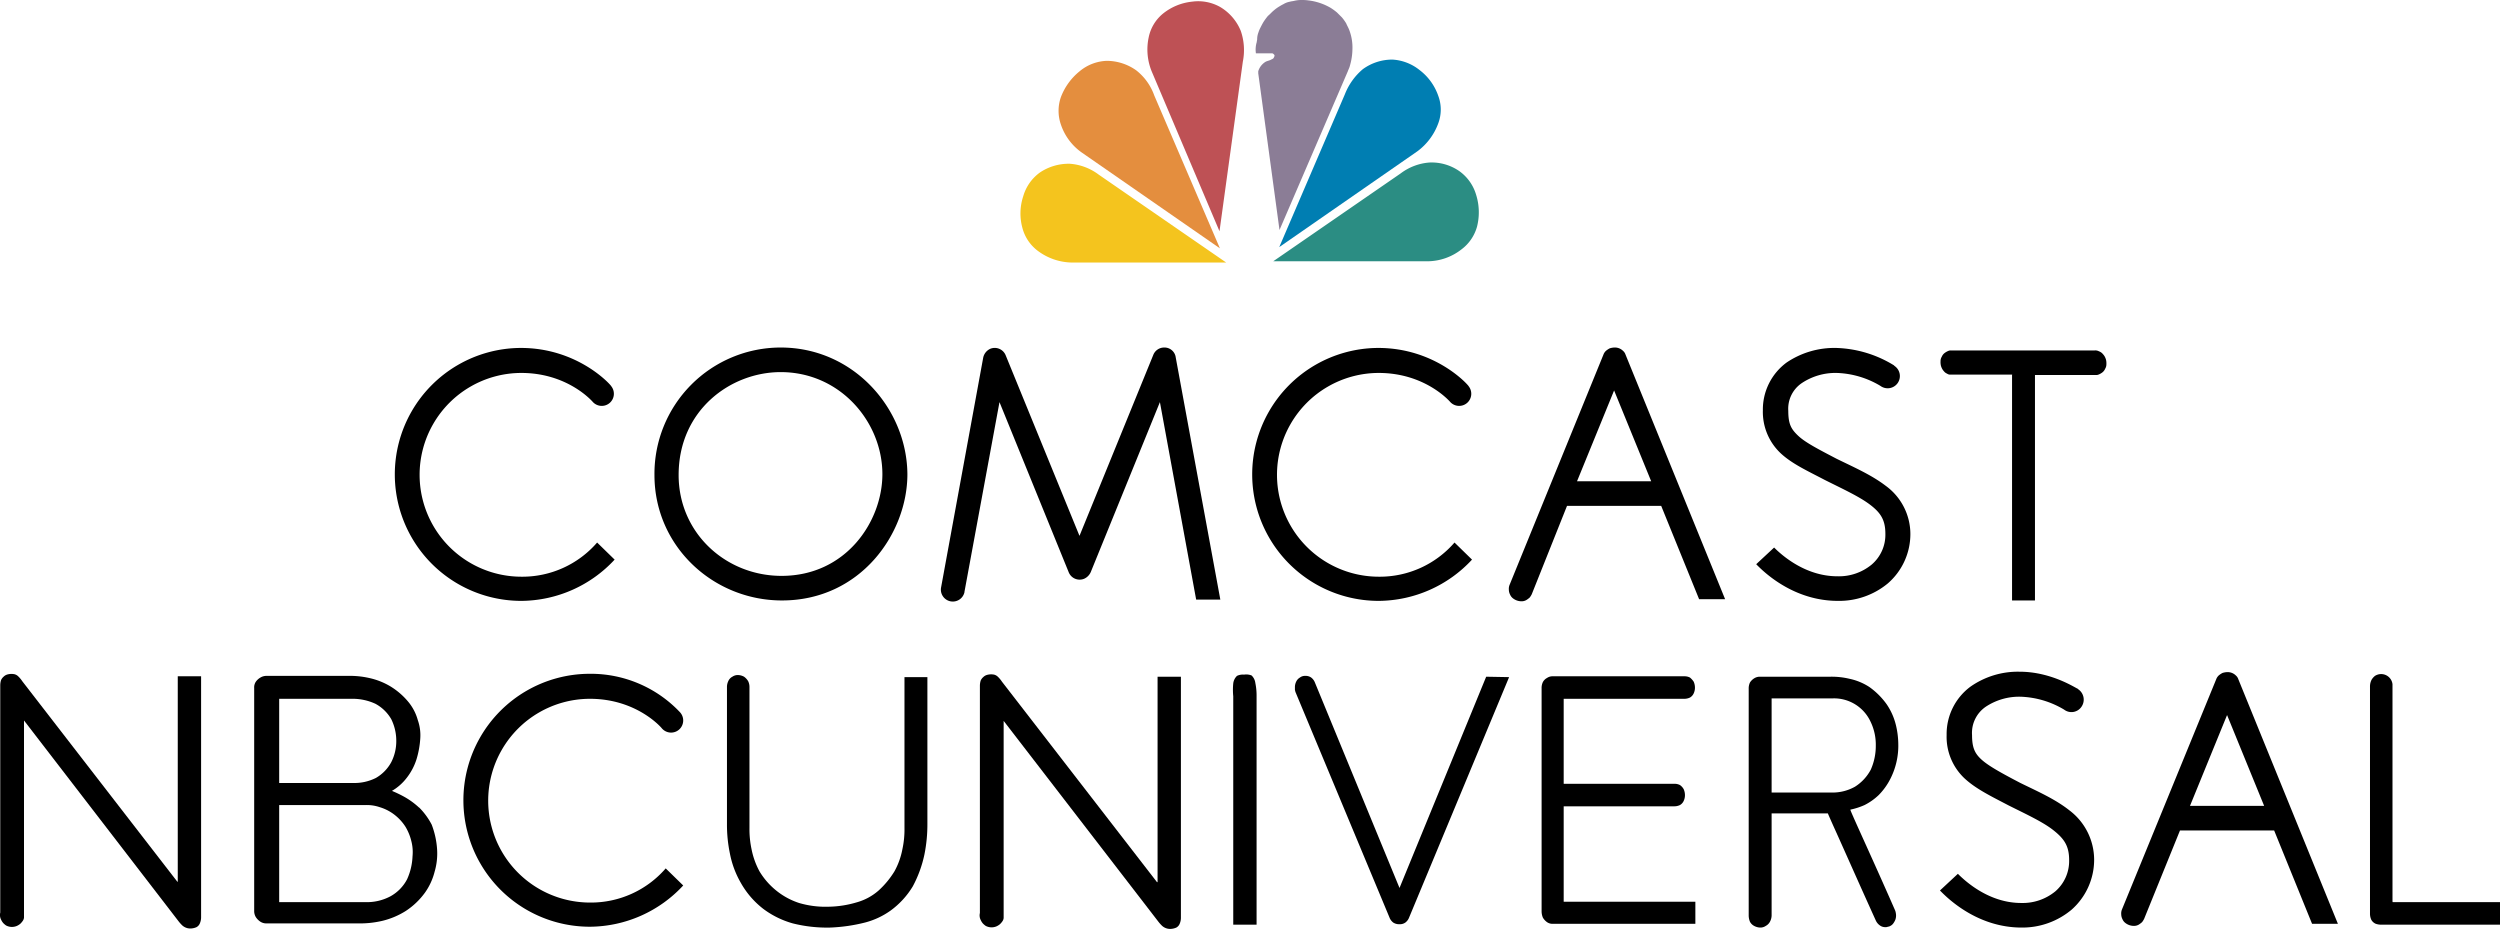 <?xml version="1.0" encoding="UTF-8"?> <svg xmlns="http://www.w3.org/2000/svg" id="layer" width="599.96" height="222.92" viewBox="0 0 599.96 222.92"><path d="M100.56,193.8a18.45,18.45,0,0,0-3.4-2.5,29,29,0,0,0-3.1-1.5,12.21,12.21,0,0,0,3.6-3.2,14.22,14.22,0,0,0,2.3-4.4,21.93,21.93,0,0,0,.9-5,10.93,10.93,0,0,0-.6-4.4,11.69,11.69,0,0,0-2.3-4.4,17.16,17.16,0,0,0-4.3-3.7,16.92,16.92,0,0,0-5.1-2,20.92,20.92,0,0,0-4.9-.5H64a2.82,2.82,0,0,0-1.5.4,3.46,3.46,0,0,0-1.1,1,2.41,2.41,0,0,0-.4,1.5v53.5a2.82,2.82,0,0,0,.4,1.5,3.84,3.84,0,0,0,1.1,1.1,2.6,2.6,0,0,0,1.5.4h21.9a23.35,23.35,0,0,0,5.8-.6,18.76,18.76,0,0,0,5.7-2.4,17.55,17.55,0,0,0,4.6-4.4,15,15,0,0,0,2.3-5,15.44,15.44,0,0,0,.6-5.3,20.1,20.1,0,0,0-1.3-6,16.73,16.73,0,0,0-3-4.1m-10.4-7.1a11.52,11.52,0,0,1-5.6,1.2H67V167.7h17.6a13,13,0,0,1,5.5,1.2,9.66,9.66,0,0,1,3.8,3.7,11.67,11.67,0,0,1,1.2,5.2,11,11,0,0,1-1.2,5.1,9.66,9.66,0,0,1-3.7,3.8m3.5,28.4a12,12,0,0,1-5.9,1.4H67V193.2h20.8a9.46,9.46,0,0,1,3.3.5,10.83,10.83,0,0,1,3.4,1.7,11.38,11.38,0,0,1,2.8,3,12.24,12.24,0,0,1,1.4,3.4,10.45,10.45,0,0,1,.3,3.7,14.64,14.64,0,0,1-1.3,5.5,9.88,9.88,0,0,1-4,4.1" fill-rule="evenodd"></path><path d="M217.06,162.4v36.3a22.06,22.06,0,0,1-.5,5.1,17.76,17.76,0,0,1-1.9,5.3,21.18,21.18,0,0,1-3.8,4.6,13.37,13.37,0,0,1-5.1,2.8,25,25,0,0,1-7,1.1,22.39,22.39,0,0,1-7-.9,17.21,17.21,0,0,1-5.5-3,17.45,17.45,0,0,1-4-4.6,18.8,18.8,0,0,1-1.9-5.3,23.16,23.16,0,0,1-.5-5.1V164.9a3.19,3.19,0,0,0-.3-1.4,3.46,3.46,0,0,0-1-1.1,3.26,3.26,0,0,0-1.4-.4,2.3,2.3,0,0,0-1.4.4,2.17,2.17,0,0,0-1,1.1,3.19,3.19,0,0,0-.3,1.4v32.9a33.92,33.92,0,0,0,.7,7,22.61,22.61,0,0,0,2.7,7.2,20.68,20.68,0,0,0,5.3,6.1,21.43,21.43,0,0,0,7.1,3.5,33.6,33.6,0,0,0,9,1,40.39,40.39,0,0,0,8.3-1.2,18.61,18.61,0,0,0,6.2-2.9,19.88,19.88,0,0,0,5.3-5.8,28.61,28.61,0,0,0,2.8-7.7,36.54,36.54,0,0,0,.7-7.2V162.5h-5.5Z" fill-rule="evenodd"></path><path d="M335.86,213.1l-20.3-49.3a2.73,2.73,0,0,0-.9-1.2,2.3,2.3,0,0,0-1.4-.4,2,2,0,0,0-1.3.4,2.19,2.19,0,0,0-.9,1,3,3,0,0,0-.3,1.2v.7c0,.2.1.3.1.5l22.6,54.2a2.73,2.73,0,0,0,.9,1.2,2.6,2.6,0,0,0,1.5.4,2.3,2.3,0,0,0,1.4-.4,2.73,2.73,0,0,0,.9-1.2l24-57.7-5.5-.1Z" fill-rule="evenodd"></path><path d="M375.26,216.4V193.5h26.6a3.08,3.08,0,0,0,1.3-.3,2.19,2.19,0,0,0,.9-1,3.19,3.19,0,0,0,.3-1.4,3.53,3.53,0,0,0-.3-1.4,2.84,2.84,0,0,0-.9-1,2.77,2.77,0,0,0-1.3-.3h-26.6V167.7h29a3.08,3.08,0,0,0,1.3-.3,2.19,2.19,0,0,0,.9-1,3.19,3.19,0,0,0,.3-1.4,3.53,3.53,0,0,0-.3-1.4,4.3,4.3,0,0,0-.9-1,2.77,2.77,0,0,0-1.3-.3h-31.6a2.3,2.3,0,0,0-1.4.4,2.41,2.41,0,0,0-1,1,3.34,3.34,0,0,0-.3,1.5v53.5a4,4,0,0,0,.3,1.5,3.46,3.46,0,0,0,1,1.1,2.3,2.3,0,0,0,1.4.4h34.2v-5.3Z" fill-rule="evenodd"></path><path d="M452.76,169a17.73,17.73,0,0,0-4.1-4.1,14,14,0,0,0-4.8-2,18.51,18.51,0,0,0-4.6-.5h-16.9a2.5,2.5,0,0,0-1.4.4,3.18,3.18,0,0,0-1,1,3.34,3.34,0,0,0-.3,1.5v54.4a4,4,0,0,0,.3,1.5,2.41,2.41,0,0,0,1,1,3.26,3.26,0,0,0,1.4.4,2.3,2.3,0,0,0,1.4-.4,2.41,2.41,0,0,0,1-1,3.31,3.31,0,0,0,.4-1.5V195.2h13.5s0,.1,1.9,4.3,5.7,12.8,9.6,21.4a2.94,2.94,0,0,0,1,1.2,2.13,2.13,0,0,0,1.2.4,1.48,1.48,0,0,0,.7-.1,1.42,1.42,0,0,0,.6-.2,1.87,1.87,0,0,0,.7-.6,4.05,4.05,0,0,0,.5-.9,3,3,0,0,0,.1-1.6,2.54,2.54,0,0,0-.2-.7c-3.5-8-7.1-15.9-8.9-19.9s-1.8-4.1-1.8-4.2a16.74,16.74,0,0,0,3.4-1.1,14.17,14.17,0,0,0,3.4-2.4,15.46,15.46,0,0,0,2.8-3.9,17.5,17.5,0,0,0,1.9-8.3,20.18,20.18,0,0,0-.6-4.7,15.16,15.16,0,0,0-2.2-4.9m-7.6,19.8a11,11,0,0,1-5.3,1.4h-14.7V167.6h14.7a9.65,9.65,0,0,1,9,5.5,12.65,12.65,0,0,1,1.3,5.8,14,14,0,0,1-1.2,5.8,10.81,10.81,0,0,1-3.8,4.1" fill-rule="evenodd"></path><path d="M294.26,63l-30.6-21.1a13.06,13.06,0,0,0-6.9-2.6,12.37,12.37,0,0,0-7.2,2.1,10.67,10.67,0,0,0-4,5.7,13.15,13.15,0,0,0-.2,7.6,10.06,10.06,0,0,0,3.7,5.5A14,14,0,0,0,257,63Z" fill="#f4c41e" fill-rule="evenodd"></path><path d="M342.76,62.7a13.33,13.33,0,0,0,7.9-2.8,10.22,10.22,0,0,0,3.8-5.5,14,14,0,0,0-.2-7.6,10.67,10.67,0,0,0-4-5.7,11.69,11.69,0,0,0-7.2-2.1,13.06,13.06,0,0,0-6.9,2.6l-30.6,21.1Z" fill="#2b8d83" fill-rule="evenodd"></path><path d="M292.66,55.5l5.6-40.7a14.08,14.08,0,0,0-.5-7.4,11.88,11.88,0,0,0-4.9-5.7,10.73,10.73,0,0,0-6.8-1.3,13.3,13.3,0,0,0-7,2.9,9.91,9.91,0,0,0-3.4,5.7,13.86,13.86,0,0,0,.8,8.3Z" fill="#be5155" fill-rule="evenodd"></path><path d="M301.36,12.8h3.9c.2,0,.3.1.5.3s.1.4-.1.8c-.1.2-.4.3-.6.4-.5.3-1.1.3-1.6.7a4,4,0,0,0-1.5,2.1v.5l5.1,37.6,16.4-38.1c.1-.3.3-.7.4-1s.2-.7.3-1.1a14.56,14.56,0,0,0,.4-3.1,11.82,11.82,0,0,0-.8-4.8c-.2-.5-.5-1-.7-1.5a12.13,12.13,0,0,0-1-1.4L320.86,3a14.31,14.31,0,0,0-1.5-1.1A13.8,13.8,0,0,0,314,.1a10.87,10.87,0,0,0-1.8-.1,7,7,0,0,0-1.6.2c-.4.1-.7.1-1,.2A4.42,4.42,0,0,0,308,1a9,9,0,0,0-.9.5,9.38,9.38,0,0,0-1.4,1c-.5.4-.9.9-1.4,1.3a14.31,14.31,0,0,0-1.1,1.5c-.3.5-.6,1.1-.8,1.5a6.89,6.89,0,0,0-.4,1,4.53,4.53,0,0,0-.3,1.6c0,.2-.1.5-.1.7a6.09,6.09,0,0,0-.2,2.7" fill="#8b7d96" fill-rule="evenodd"></path><path d="M292.76,59.6,277,22.9a13.27,13.27,0,0,0-4.3-6,12.27,12.27,0,0,0-7.1-2.3,10.76,10.76,0,0,0-6.5,2.5,14.64,14.64,0,0,0-4.5,6.2,10,10,0,0,0,0,6.6,13.42,13.42,0,0,0,5,6.7Z" fill="#e48e3e" fill-rule="evenodd"></path><path d="M340.16,36.3a14.51,14.51,0,0,0,5-6.7,9.38,9.38,0,0,0,0-6.6,13.14,13.14,0,0,0-4.5-6.2,11.42,11.42,0,0,0-6.5-2.5,12,12,0,0,0-7.1,2.3,15,15,0,0,0-4.3,6L307,59.3Z" fill="#007eb2" fill-rule="evenodd"></path><path d="M330.76,83.5a30.35,30.35,0,0,0,.2,60.7,30.78,30.78,0,0,0,22.3-9.9l-4.2-4.1a23.73,23.73,0,0,1-18.1,8.2,24.45,24.45,0,1,1-.1-48.9c11.3,0,17.2,7,17.2,7a2.91,2.91,0,0,0,4.4-3.8c0-.2-7.9-9.2-21.7-9.2" fill-rule="evenodd"></path><path d="M125,83.5a30.35,30.35,0,0,0,.2,60.7,30.78,30.78,0,0,0,22.3-9.9l-4.2-4.1a23.73,23.73,0,0,1-18.1,8.2,24.45,24.45,0,1,1-.1-48.9c11.3,0,17.2,7,17.2,7a2.91,2.91,0,0,0,4.4-3.8c0-.2-7.9-9.2-21.7-9.2" fill-rule="evenodd"></path><path d="M141.46,161.7a30.35,30.35,0,0,0,.2,60.7,30.78,30.78,0,0,0,22.3-9.9l-4.2-4.1a23.73,23.73,0,0,1-18.1,8.2,24.45,24.45,0,1,1-.1-48.9c11.3,0,17.2,7,17.2,7a2.91,2.91,0,1,0,4.4-3.8,29.45,29.45,0,0,0-21.7-9.2" fill-rule="evenodd"></path><path d="M187.36,89.3c14.3,0,24.4,12,24.4,24.5,0,11.3-8.7,24.4-24.2,24.4-13.4,0-24.7-10.3-24.7-24.2,0-15.6,12.5-24.7,24.5-24.7m0-5.9a30.31,30.31,0,0,0-30.3,30.6c0,17.1,14.1,30.1,30.6,30.1,18.8,0,30.1-16,30.1-30.3-.1-15.7-12.9-30.4-30.4-30.4" fill-rule="evenodd"></path><path d="M279.36,83.4a2.8,2.8,0,0,0-2.6,1.8l-17.7,43.4-17.7-43.3a2.83,2.83,0,0,0-3.7-1.6,3,3,0,0,0-1.7,2.1l-10.1,55.1a2.86,2.86,0,1,0,5.6,1.2V142l8.4-45.5,16.6,40.8a2.83,2.83,0,0,0,3.7,1.6,3.12,3.12,0,0,0,1.6-1.6l16.6-40.8,8.7,47.4h5.8l-10.7-58.1a2.72,2.72,0,0,0-2.8-2.4" fill-rule="evenodd"></path><path d="M277.66,211.7l-37.2-48.1a6.94,6.94,0,0,0-1-1.2,2,2,0,0,0-.9-.5,3.67,3.67,0,0,0-1.8.1,2.18,2.18,0,0,0-.8.5,2.41,2.41,0,0,0-.6.8,4.3,4.3,0,0,0-.2,1.2v54.6a2.46,2.46,0,0,0,.2,1.7,3.51,3.51,0,0,0,.5.8,4.35,4.35,0,0,0,.7.6,3,3,0,0,0,2.6.1,3.51,3.51,0,0,0,.8-.5,4.35,4.35,0,0,0,.6-.7,1.6,1.6,0,0,0,.3-.8V173L278,221.2a9,9,0,0,0,.9,1,2.89,2.89,0,0,0,2.3.7,3.54,3.54,0,0,0,1.1-.3,1.8,1.8,0,0,0,.8-.9,3.65,3.65,0,0,0,.3-1.5V162.4h-5.6v49.3Z" fill-rule="evenodd"></path><path d="M42.56,211.6,5.36,163.5a6.94,6.94,0,0,0-1-1.2,2,2,0,0,0-.9-.5,3.67,3.67,0,0,0-1.8.1,2.18,2.18,0,0,0-.8.5,2.41,2.41,0,0,0-.6.8,4.3,4.3,0,0,0-.2,1.2V219a2.46,2.46,0,0,0,.2,1.7,3.51,3.51,0,0,0,.5.8,4.35,4.35,0,0,0,.7.6,3,3,0,0,0,2.6.1,3.51,3.51,0,0,0,.8-.5,4.35,4.35,0,0,0,.6-.7,1.6,1.6,0,0,0,.3-.8V172.9l37.1,48.2a9,9,0,0,0,.9,1,2.89,2.89,0,0,0,2.3.7,3.54,3.54,0,0,0,1.1-.3,1.8,1.8,0,0,0,.8-.9,3.65,3.65,0,0,0,.3-1.5V162.3h-5.6v49.3Z" fill-rule="evenodd"></path><path d="M376.06,121.4h22.6l9.1,22.4H414l-23.9-58.7a2,2,0,0,0-.6-.9,2.78,2.78,0,0,0-2.1-.8,4.25,4.25,0,0,0-1.1.2,4.7,4.7,0,0,0-.9.6,2.36,2.36,0,0,0-.6.9l-22.5,55.2a2.54,2.54,0,0,0-.2,1.2,2.66,2.66,0,0,0,.3,1.2,2.18,2.18,0,0,0,.7.9,3.32,3.32,0,0,0,2.1.7,2.28,2.28,0,0,0,1.1-.3,5.55,5.55,0,0,0,.8-.6,4.45,4.45,0,0,0,.5-.8Zm2.4-5.9,8.9-21.8,8.9,21.8Z" fill-rule="evenodd"></path><path d="M523.16,199.3h22.6l9.1,22.4h6.2L537.16,163a2,2,0,0,0-.6-.9,2.78,2.78,0,0,0-2.1-.8,4.25,4.25,0,0,0-1.1.2,4.7,4.7,0,0,0-.9.6,2.36,2.36,0,0,0-.6.9l-22.6,55.2a2.54,2.54,0,0,0-.2,1.2,2.66,2.66,0,0,0,.3,1.2,2.18,2.18,0,0,0,.7.9,3.32,3.32,0,0,0,2.1.7,2.28,2.28,0,0,0,1.1-.3,5.55,5.55,0,0,0,.8-.6,4.45,4.45,0,0,0,.5-.8Zm2.4-5.9,8.9-21.8,8.9,21.8Z" fill-rule="evenodd"></path><path d="M440.56,83.5a20.45,20.45,0,0,0-11.8,3.5,14,14,0,0,0-5.7,11.5,13.61,13.61,0,0,0,4.3,10.3c2.7,2.5,6.2,4.1,10.6,6.4h0c4.4,2.2,8.3,4,10.8,5.9s3.7,3.6,3.7,7a9.41,9.41,0,0,1-3.3,7.4,12.33,12.33,0,0,1-8.2,2.8c-7.6,0-13.2-4.9-15.2-6.9l-4.3,4c2.5,2.6,9.5,8.8,19.6,8.8a18.3,18.3,0,0,0,12-4.2,15.69,15.69,0,0,0,5.4-11.8,14.32,14.32,0,0,0-5.9-11.6c-3.4-2.6-7.5-4.4-11.8-6.5h0c-4.4-2.3-7.5-3.9-9.2-5.5s-2.4-2.8-2.4-6a7.41,7.41,0,0,1,3.3-6.7,14.53,14.53,0,0,1,8.3-2.4,21.68,21.68,0,0,1,10.5,3.1,2.93,2.93,0,0,0,3.5-4.7c-.1-.1-.2-.1-.2-.2a27.92,27.92,0,0,0-14-4.2" fill-rule="evenodd"></path><path d="M484.66,161.2a19.82,19.82,0,0,0-11.8,3.6,14.16,14.16,0,0,0-5.7,11.6,13.68,13.68,0,0,0,4.3,10.4c2.7,2.5,6.2,4.2,10.6,6.5h0c4.4,2.2,8.3,4,10.8,6s3.7,3.7,3.7,7.1a9.63,9.63,0,0,1-3.3,7.5,12.33,12.33,0,0,1-8.2,2.8c-7.6,0-13.2-5-15.2-7l-4.3,4c2.5,2.6,9.5,8.9,19.6,8.9a18.38,18.38,0,0,0,12-4.3,16,16,0,0,0,5.4-12,14.86,14.86,0,0,0-5.9-11.8c-3.4-2.7-7.5-4.5-11.8-6.6h0c-4.4-2.3-7.5-4-9.2-5.5s-2.4-2.9-2.4-6a7.59,7.59,0,0,1,3.3-6.8,14.53,14.53,0,0,1,8.3-2.4,21.68,21.68,0,0,1,10.5,3.1,2.9,2.9,0,0,0,4.1-.6,3,3,0,0,0-.6-4.2c-.1-.1-.2-.1-.2-.2-.3,0-6.2-4.1-14-4.1" fill-rule="evenodd"></path><path d="M482.86,90v54.1h5.5V90H503a1.49,1.49,0,0,0,.6-.1,4.05,4.05,0,0,0,.9-.5,2.18,2.18,0,0,0,.7-.9,2,2,0,0,0,.3-1.1,3.75,3.75,0,0,0-.1-1.1,3.55,3.55,0,0,0-.4-.9,4.35,4.35,0,0,0-.6-.7,2.51,2.51,0,0,0-.7-.4,1.8,1.8,0,0,0-1-.2h-34.5a1.49,1.49,0,0,0-.6.1,4.05,4.05,0,0,0-.9.5,2.18,2.18,0,0,0-.7.9,2,2,0,0,0-.3,1.1,3.75,3.75,0,0,0,.1,1.1,3.55,3.55,0,0,0,.4.9,4.35,4.35,0,0,0,.6.7,5.74,5.74,0,0,0,.7.4,1.09,1.09,0,0,0,.5.1h14.9Z" fill-rule="evenodd"></path><path d="M296.06,221.9h5.5V167a14.82,14.82,0,0,0-.3-3.1,3,3,0,0,0-.9-1.8,3.46,3.46,0,0,0-1.8-.2,3.23,3.23,0,0,0-1.7.3,3,3,0,0,0-.9,1.8,16,16,0,0,0,0,3.1v54.8Z" fill-rule="evenodd"></path><path d="M574.16,216.3V164.2a2.74,2.74,0,0,0-4.2-2,3.45,3.45,0,0,0-.8.9,3.53,3.53,0,0,0-.4,1.7v54.5a3.53,3.53,0,0,0,.3,1.4,2.17,2.17,0,0,0,1.1,1,4.14,4.14,0,0,0,1.6.2H600v-5.4h-25.8Z" fill-rule="evenodd"></path></svg> 